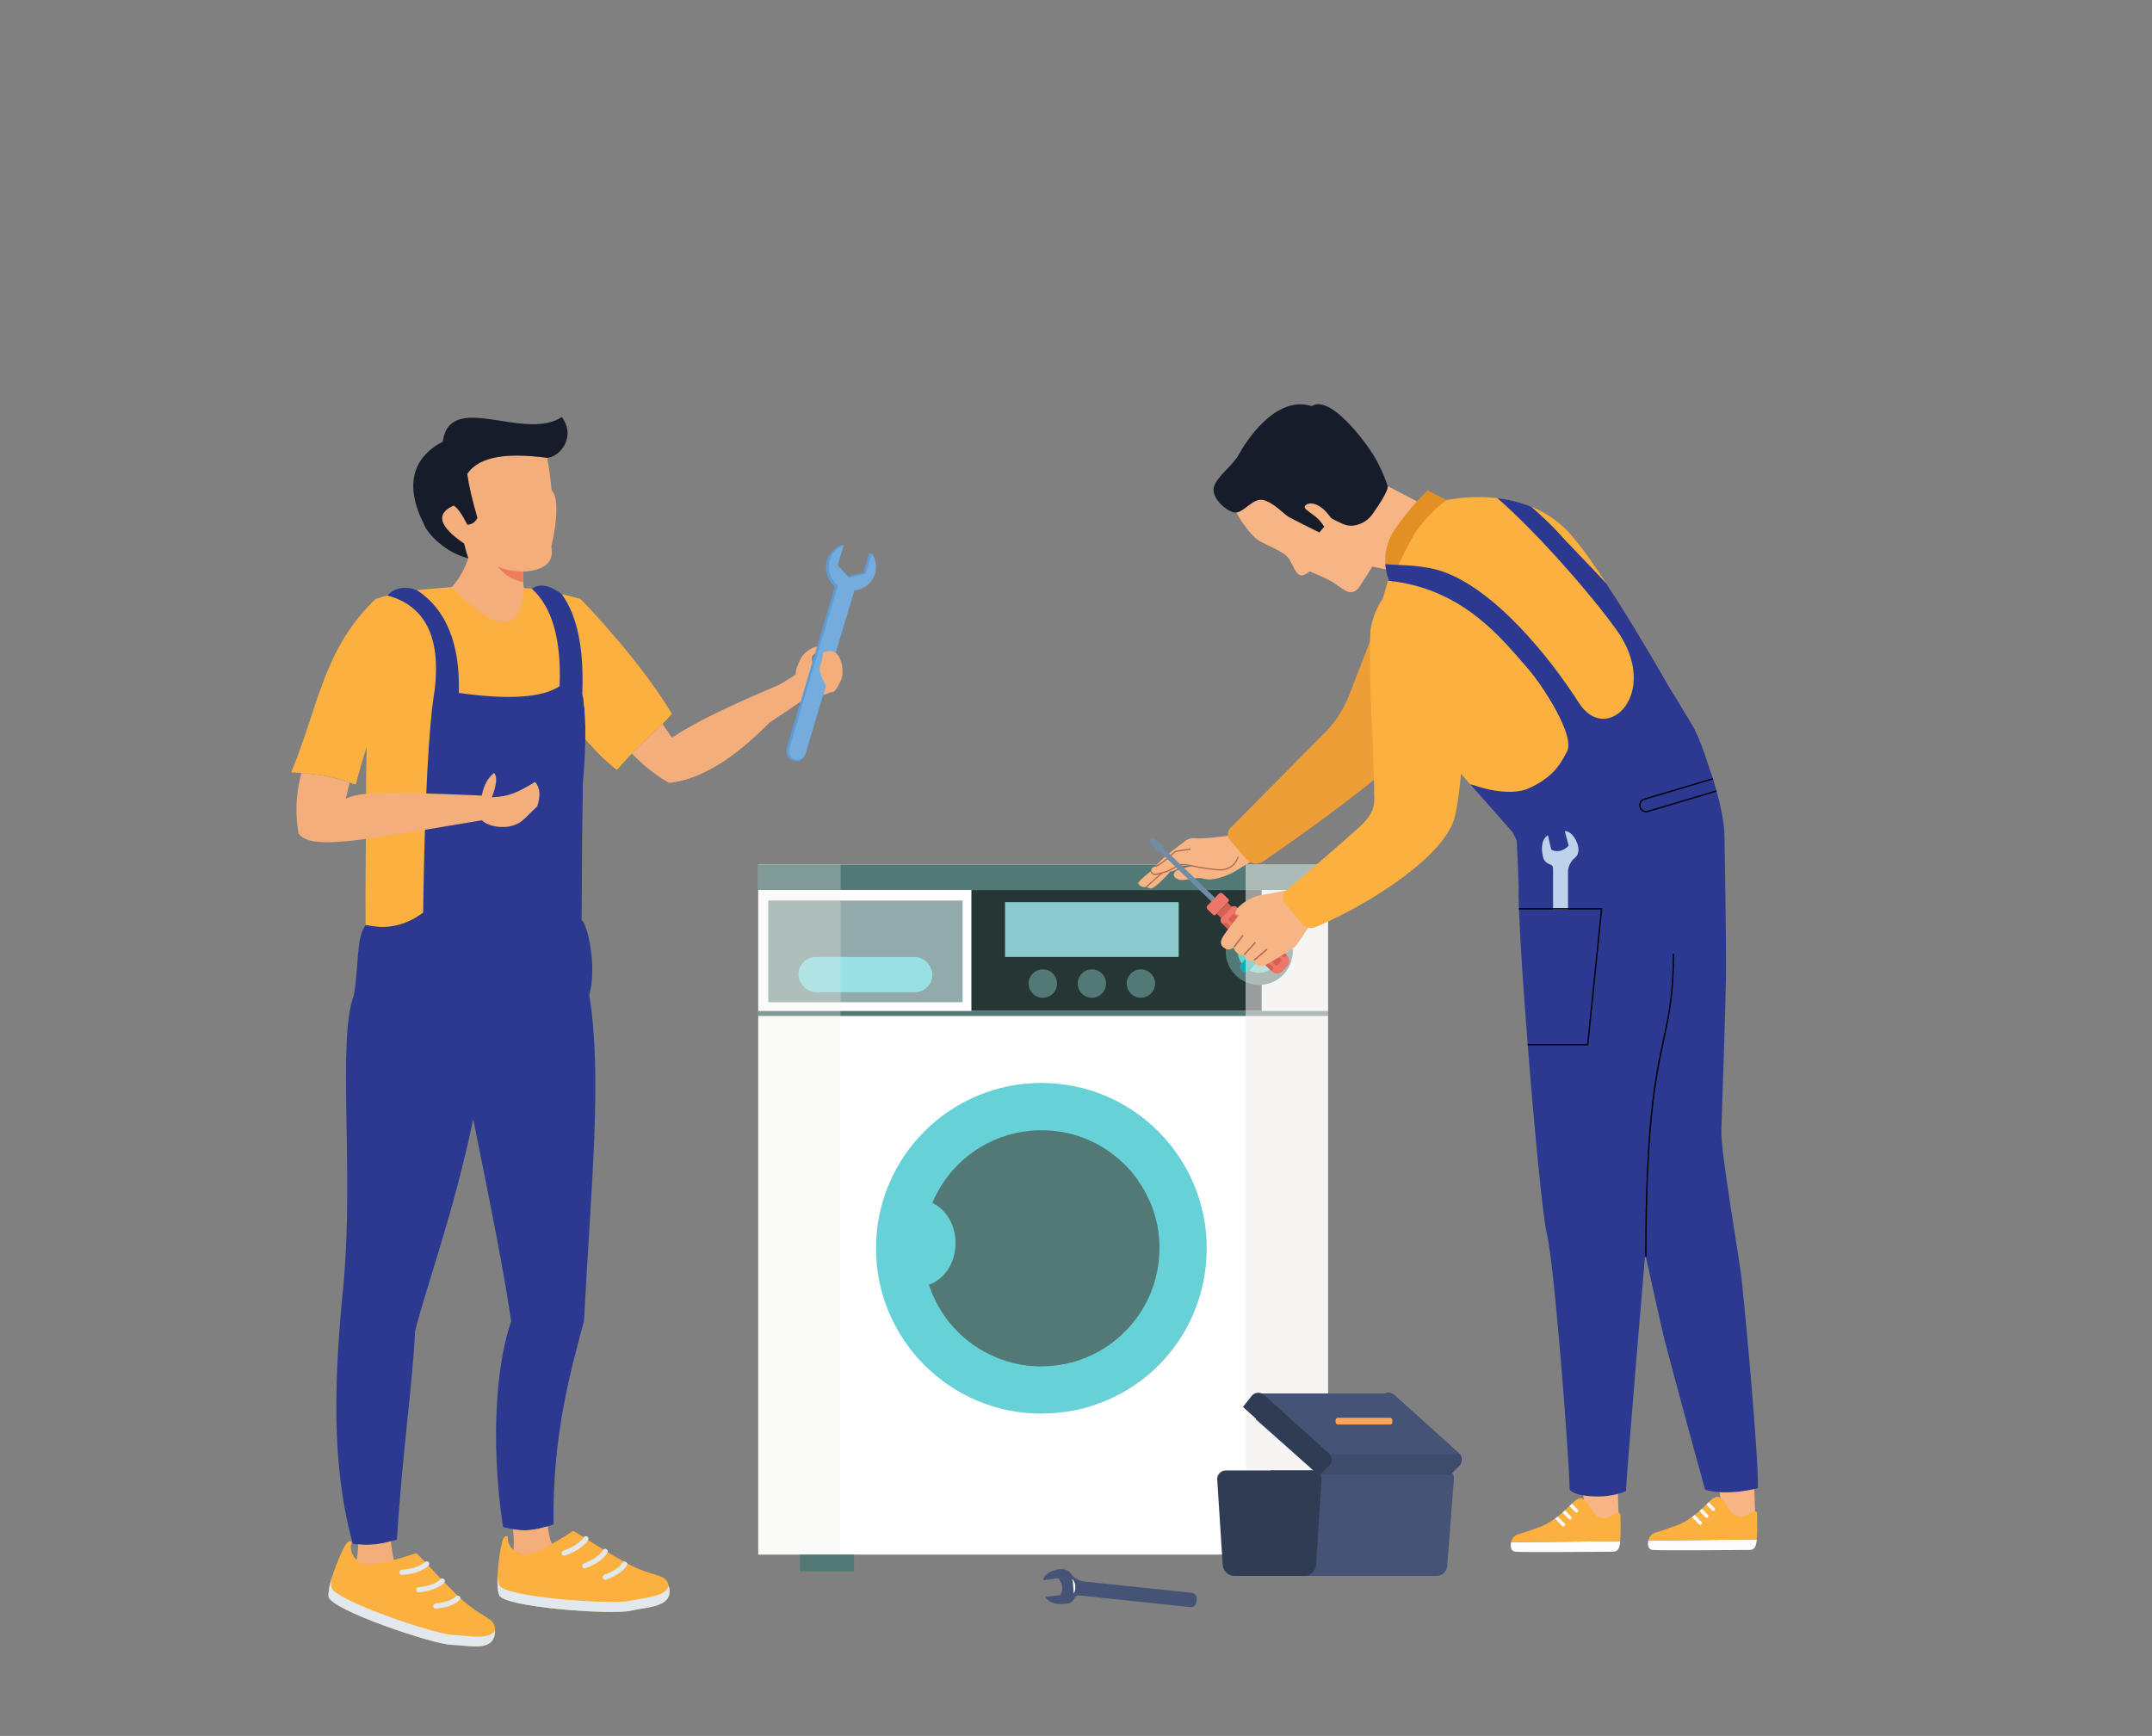 <svg xmlns="http://www.w3.org/2000/svg" viewBox="0 0 1234.42 995.91">
  <rect x="0" y="0" width="1234.42" height="995.91" fill="#808080" stroke="none"/>
  <defs>
    <style>
      .cls-1 {
        fill: #ed7d5b;
      }

      .cls-1, .cls-2, .cls-3, .cls-4, .cls-5, .cls-6, .cls-7, .cls-8 {
        fill-rule: evenodd;
      }

      .cls-9 {
        fill: #8bcbcf;
      }

      .cls-10 {
        fill: #09b0b4;
      }

      .cls-11 {
        fill: #d1d1d1;
      }

      .cls-11, .cls-12 {
        mix-blend-mode: multiply;
      }

      .cls-13 {
        fill: #e29023;
      }

      .cls-14, .cls-15 {
        fill: #537977;
      }

      .cls-12 {
        opacity: .57;
      }

      .cls-12, .cls-16 {
        fill: #f0ede9;
      }

      .cls-17, .cls-2 {
        fill: #171c2b;
      }

      .cls-18 {
        fill: #6ed1c7;
      }

      .cls-19 {
        fill: #99e0e4;
      }

      .cls-3 {
        fill: #5d9cd4;
      }

      .cls-20 {
        fill: #ed9e37;
      }

      .cls-21 {
        fill: #bed3eb;
      }

      .cls-22 {
        isolation: isolate;
      }

      .cls-16 {
        opacity: .29;
      }

      .cls-16, .cls-15 {
        mix-blend-mode: screen;
      }

      .cls-23 {
        fill: #d66051;
      }

      .cls-4 {
        fill: #73acdd;
      }

      .cls-5 {
        fill: #09378c;
      }

      .cls-6 {
        fill: #f4ae7c;
      }

      .cls-24 {
        fill: #6f8da6;
      }

      .cls-25 {
        fill: #fff;
      }

      .cls-26 {
        fill: #66d1d6;
      }

      .cls-27 {
        fill: #445376;
      }

      .cls-28 {
        fill: #fcfbfa;
      }

      .cls-29, .cls-8 {
        fill: #2b3990;
      }

      .cls-30 {
        fill: #303b54;
      }

      .cls-31 {
        fill: #ffa557;
      }

      .cls-32, .cls-7 {
        fill: #fbb040;
      }

      .cls-33 {
        fill: #f7b485;
      }

      .cls-34 {
        fill: #af6854;
      }

      .cls-35 {
        fill: #e1e9ef;
      }

      .cls-15 {
        opacity: .63;
      }

      .cls-36 {
        fill: #ed7668;
      }

      .cls-37 {
        fill: #2f4659;
      }

      .cls-38 {
        fill: #3e4b6b;
      }

      .cls-39 {
        fill: #253635;
      }
    </style>
  </defs>
  <g class="cls-22">
    <g id="_ëÎÓÈ_1" data-name="ëÎÓÈ 1">
      <g>
        <g>
          <g>
            <rect class="cls-25" x="434.94" y="495.98" width="326.81" height="395.87"></rect>
            <rect class="cls-39" x="557.21" y="510.58" width="166.49" height="69.4"></rect>
            <g>
              <path class="cls-11" d="M691.69,718.12c0,51-41.34,92.35-92.35,92.35s-92.35-41.35-92.35-92.35,41.34-92.35,92.35-92.35,92.35,41.35,92.35,92.35Z"></path>
              <g>
                <path class="cls-26" d="M692.19,716.12c0,52.38-42.47,94.85-94.85,94.85s-94.84-42.46-94.84-94.85,42.46-94.84,94.84-94.84,94.85,42.47,94.85,94.84Z"></path>
                <path class="cls-26" d="M689.69,716.12c0,51-41.35,92.35-92.35,92.35s-92.35-41.35-92.35-92.35,41.35-92.35,92.35-92.35,92.35,41.35,92.35,92.35Z"></path>
                <path class="cls-14" d="M665.07,716.12c0,37.4-30.32,67.73-67.73,67.73-.33,0-.67,0-1,0-8.7-.12-17-1.89-24.61-5-4.67-1.91-9.08-4.32-13.16-7.17-14.51-10.14-24.84-25.81-27.97-43.95-.66-3.77-.99-7.64-.99-11.59,0-37.4,30.33-67.72,67.73-67.72,3.95,0,7.82.34,11.59.99,18.14,3.12,33.82,13.46,43.95,27.96,2.86,4.08,5.28,8.49,7.18,13.16h0c3.12,7.61,4.88,15.9,5,24.6.01.33.01.67.01,1Z"></path>
                <path class="cls-15" d="M652.88,677.35l-94.3,94.31c-14.51-10.14-24.84-25.81-27.97-43.95l78.32-78.32c18.14,3.12,33.82,13.46,43.95,27.96Z"></path>
                <path class="cls-15" d="M665.06,715.11l-68.72,68.72c-8.7-.12-17-1.89-24.61-5l88.32-88.31c3.12,7.6,4.88,15.89,5,24.59Z"></path>
                <path class="cls-26" d="M548.12,713.18c0,13.63-9.29,24.68-20.76,24.68s-20.75-11.05-20.75-24.68,9.29-24.68,20.75-24.68,20.76,11.05,20.76,24.68Z"></path>
              </g>
            </g>
            <rect class="cls-15" x="440.69" y="516.63" width="111.48" height="58.34"></rect>
            <rect class="cls-14" x="434.93" y="495.98" width="326.83" height="14.6"></rect>
            <g>
              <path class="cls-14" d="M606.33,564.25c0,4.5-3.65,8.14-8.15,8.14s-8.14-3.65-8.14-8.14,3.65-8.14,8.14-8.14,8.15,3.65,8.15,8.14Z"></path>
              <path class="cls-14" d="M634.46,564.25c0,4.5-3.65,8.14-8.14,8.14s-8.14-3.65-8.14-8.14,3.65-8.14,8.14-8.14,8.14,3.65,8.14,8.14Z"></path>
              <path class="cls-14" d="M662.58,564.25c0,4.5-3.65,8.14-8.15,8.14s-8.14-3.65-8.14-8.14,3.65-8.14,8.14-8.14,8.15,3.65,8.15,8.14Z"></path>
            </g>
            <rect class="cls-9" x="576.5" y="517.55" width="99.63" height="31.44"></rect>
            <rect class="cls-14" x="434.93" y="579.98" width="326.83" height="2.88"></rect>
            <rect class="cls-14" x="458.85" y="891.86" width="31.03" height="9.6"></rect>
            <rect class="cls-14" x="706.8" y="891.86" width="31.03" height="9.6"></rect>
          </g>
          <g>
            <path class="cls-14" d="M741.55,545.8c0,10.62-8.61,19.24-19.23,19.24s-19.24-8.62-19.24-19.24,8.61-19.23,19.24-19.23,19.23,8.61,19.23,19.23Z"></path>
            <path class="cls-18" d="M734.59,545.8c0,6.78-5.49,12.27-12.27,12.27s-12.27-5.5-12.27-12.27,5.49-12.27,12.27-12.27,12.27,5.5,12.27,12.27Z"></path>
            <path class="cls-10" d="M732.87,534.78c1.12,1.01,1.22,2.76.2,3.89l-16.52,18.35c-1.01,1.13-2.76,1.22-3.88.2l-.45-.41c-1.12-1.01-1.22-2.76-.21-3.88l16.52-18.36c1.01-1.12,2.76-1.21,3.88-.2l.46.41Z"></path>
          </g>
          <rect class="cls-19" x="458.02" y="548.99" width="76.81" height="20.26" rx="10.04" ry="10.04"></rect>
          <rect class="cls-16" x="434.94" y="495.98" width="47.25" height="395.87"></rect>
          <rect class="cls-12" x="714.49" y="495.98" width="47.25" height="395.87"></rect>
        </g>
        <g>
          <g>
            <path class="cls-33" d="M725.68,489.13s-14.76,9.38-18.16,11.26c-3.39,1.88-12.1,5.32-16.78,3.77-4.68-1.55-11.24,1.62-14.64.42-3.4-1.2-3.22-3.22-1.94-4.62,1.28-1.4,9.85-3.2,9.85-3.2h-6.04s-4.23,3.3-6.77,3.25c-1.38,2.04-8.09,8.63-10.14,9.46-2.05.83-3.24-.88-3.24-.88-2.55,1.07-4.42-.74-4.93-1.74-.51-1,7.28-7.08,7.28-7.08,0,0,.09-.46.39-1.27.43-1.19,2.41-1.46,2.41-1.46,2.64-4.18,13.91-12.29,16.6-14.38,2.69-2.09,4.7-1.92,7.49-1.68,2.79.24,15.63-1.03,19.85-1.98,4.22-.95,14.93-10.91,14.93-10.91l3.84,21.05Z"></path>
            <path class="cls-34" d="M660.47,499.61c.87,2.18,2.4,1.84,5.52.93.6-.17,1.23-.36,1.91-.53,1.99-.51,3.81-1.56,5.42-2.48,1.63-.94,3.04-1.75,4.34-1.89.74-.08,4.45.22,6.43.77,1.27.35,6.31,1.44,14.3,2.21,7.99.77,10.71-4.73,11.5-7.13l.61.23c-.85,2.56-3.73,8.41-12.17,7.6-7.19-.69-12.55-1.71-14.41-2.23-1.88-.53-5.51-.83-6.2-.75-1.17.13-2.53.91-4.1,1.81-1.64.95-3.51,2.02-5.58,2.55-.67.17-1.3.35-1.89.53-2.88.84-5.16,1.5-6.28-1.33l.6-.28Z"></path>
            <path class="cls-34" d="M674.19,488.09c.07-.03.12-.04.17-.04.33,0,3.31-.48,5.48-.82,1.32-.21,2.49-.4,3.03-.47l.08.7c-.53.08-1.71.26-3.02.47-3.04.49-5.22.83-5.57.83-.15.08-1.14.97-2.1,1.83-2.68,2.41-6.74,6.06-9.2,6.78l-.16-.68c2.32-.68,6.48-4.41,8.96-6.64,1.51-1.36,2.05-1.82,2.34-1.95Z"></path>
            <polygon class="cls-34" points="666.22 500.62 666.63 501.16 658.03 508.85 657.62 508.31 666.22 500.62"></polygon>
          </g>
          <path class="cls-20" d="M801.87,326.62l-27.93,72.12c-2.81,7.25-6.96,13.95-12.26,19.8l-56,56.62c-1.85,1.87-1.95,4.74-.25,6.73l9.47,11.05c2.39,2.78,6.63,3.33,9.69,1.23,20.11-13.75,89.6-62.3,103.33-85.93,16.09-27.69-3.06-62.67-3.06-62.67l-22.98-18.95Z"></path>
          <polygon class="cls-33" points="1005.74 837.56 1006.88 871.11 989.28 873.66 983.9 841.58 1005.74 837.56"></polygon>
          <polygon class="cls-33" points="927.42 838.58 928.55 872.13 910.96 874.68 905.58 842.6 927.42 838.58"></polygon>
          <g>
            <path class="cls-28" d="M929.38,884.15c-.35,4.26-1.29,6.07-4.35,6.07-3.65,0-51.93.43-55.8,0-2.35-.26-3.17-2.66-2.45-5.43l62.6-.64Z"></path>
            <path class="cls-32" d="M929.54,881.42c-.04,1-.08,1.91-.15,2.73l-62.6.64c.46-1.77,1.67-3.93,4.05-4.59,2.31-.64,5.11-1.52,12.04-4.04,3.34-1.21,6.4-3.01,9.1-4.97.54-.39,1.06-.79,1.58-1.19.96-.75,1.86-1.51,2.71-2.26.5-.44.99-.88,1.46-1.31.93-.86,1.78-1.68,2.55-2.43.5-.5.97-.96,1.4-1.38,1.12-1.09,1.97-1.9,2.54-2.24,3.65-2.14,4.72-.43,9.01,6.22,4.29,6.65,9.44,4.08,11.16,3,1.72-1.07,5.15-3.43,5.15,0s.21,5.58,0,11.8Z"></path>
            <path class="cls-28" d="M897.45,875.42c-.19.18-.44.28-.68.28-.26,0-.51-.1-.7-.3l-4.09-4.21c.54-.39,1.06-.79,1.58-1.19l3.92,4.03c.38.39.37,1.01-.02,1.39Z"></path>
            <path class="cls-28" d="M901.22,871.44c-.19.19-.44.28-.68.28s-.51-.1-.7-.3l-3.56-3.67c.5-.44.99-.88,1.46-1.31l3.51,3.62c.38.39.37,1.01-.02,1.38Z"></path>
            <path class="cls-28" d="M904.99,867.45c-.19.18-.44.28-.68.28s-.51-.1-.7-.3l-3.33-3.43c.5-.5.97-.96,1.4-1.38l3.34,3.44c.38.39.37,1.01-.02,1.39Z"></path>
          </g>
          <g>
            <g>
              <path class="cls-33" d="M814.14,288.32s-14.64-7.57-18.13-9.41-56.63-40.08-70.32-30.08c-13.69,10.01-24.12,25.94-20.88,35.7,3.24,9.77,12.32,23.06,18.14,26.13,5.82,3.07,14.4,6.31,16.59,10.17,4.32,7.58,4.82,12.32,11.76,6.98,0,0,7.27,2.87,12.27,5.64,1.99,1.1,5.64,3.95,8.2,5.39,2.56,1.44,5.65,1.41,8.16-2.35,2.51-3.75,7.29-11.47,7.29-11.47l33.81,7.22-6.89-43.92Z"></path>
              <path class="cls-17" d="M752.44,232.97c10.73-6.82,31.05,20.88,35.63,28.5,5.18,8.6,7.94,17.44,7.94,17.44,0,0,1.17,2.17-8.92,16.3-3.45,4.83-10.18,7.5-15.23,5.95-5.05-1.56-21.22-11.02-21.22-11.02l-.75,1.51,10.57,9.48-3.67,4.35s-15.22-7.51-17.79-9.07c-2.57-1.56-8.88-8.44-14.56-9.57-5.68-1.13-10.64,6.75-15.31,7.18-4.66.43-14.64-8.27-12.84-14.59,1.8-6.32,10.73-12.13,14.19-18.48,3.46-6.34,20.66-34.64,41.97-28Z"></path>
              <path class="cls-33" d="M757.45,299.22c4.02,5.03,4.61,7.58,7.5,5.27,2.89-2.31.63-4.81-3.39-9.84-4.02-5.03-9.62-7.22-12.51-4.91-2.89,2.31,4.38,4.45,8.4,9.48Z"></path>
            </g>
            <path class="cls-32" d="M981.67,443.81l-84.54,67.12-29.32-33.21-24.51-27.79-1.11-1.26-37.22-43.12c-2.25-2.61-3.7-5.82-4.21-9.23l-7.61-52.86,3-10.34.34-1.16,1.35-4.66.97-3.36,7.23-24.89,9.04-4.66,11.17-5.78,1.28-.65,2.13-1.11s.05-.02.05-.02c8.56-1.52,18.78-2.27,29.24-1.04.02,0,.05.02.07.02.8.1,1.57.19,2.37.31,1.62.24,3.26.53,4.91.89.8.17,1.62.36,2.44.56,2.44.58,4.86,1.33,7.25,2.22.77.29,1.55.58,2.32.89.02,0,.05.02.07.02,7.59,3.07,14.82,7.69,21.07,14.28,5.9,6.19,13.8,17.28,21.99,29.8,2.2,3.33,4.42,6.79,6.62,10.27.41.63.82,1.28,1.23,1.91,1.6,2.59,3.21,5.15,4.79,7.73.05.07.12.19.19.29,1.11,1.84,2.22,3.63,3.34,5.44,3.09,5.1,6.04,10.03,8.77,14.62.68,1.16,1.35,2.3,2.01,3.41,1.23,2.13,2.42,4.13,3.53,6.02.82,1.43,1.62,2.78,2.37,4.08.12.22.24.43.36.65.22.39.46.77.68,1.16.75,1.3,1.45,2.51,2.1,3.63.22.39.41.72.6,1.09.12.22.34.56.6,1.01,1.02,1.81,1.86,3.26,2.44,4.33.14.24.27.46.39.65.02.05.05.1.07.15.1.14.14.29.22.41.27.48.44.75.44.75l2.08,2.88s.05.1.07.12c3.14,5.1,6.48,10.56,7.59,12.66.05.12.12.24.17.34,2.1,4.98,5.24,12.74,8.27,21.56.46,1.28.87,2.56,1.3,3.87Z"></path>
            <path class="cls-13" d="M829.71,286.82s-13.22,9.8-19.76,21.91c-3.23,5.99-5.91,11.07-7.71,15.37-1.58,3.72-2.53,6.82-2.67,9.42-.03.46-.01.91.02,1.35l-1.66-1.57-1.44-1.35-.15-.14s-1.35-3.22-1.68-8.14c-.37-5.27.43-12.47,5.28-19.7,9.36-13.95,19.05-22.57,19.05-22.57l10.71,5.42Z"></path>
          </g>
          <path class="cls-29" d="M1008.38,853.73s-17.18,4.79-30.31.89c-8.6-30.86-21.29-78.23-23.35-86.35-2.05-8.12-11-49.06-11-49.06,0,0-11.02,129.95-11.02,136.14-12.37,5.85-33.23,2.63-32.34-1.62-.68-23.73-8.94-129.32-13.07-145.9-2.25-9.01-7.13-59.65-10.95-108.13-.02-.27-.05-.48-.05-.75-2.39-30.16-4.35-59.41-4.98-77.19-.02-.27-.02-.51-.05-.75-.19-5.68-.24-10.15-.12-13l-1.09-25.72c-.7-1.5-1.47-3.07-2.25-4.57l-24.53-27.79h.02l2.49.63s19.31,7.25,31.56,1.52c12.23-5.73,17.04-11.99,21.61-21.1,4.57-9.09-14.16-37.9-22.91-47.88-14.5-16.53-35.67-43.77-75.82-49.47-.22-.02-.44-.07-.65-.1-.1-.02-.17-.02-.27-.05-.46-.07-.94-.12-1.38-.19-.6-.05-1.21-.12-1.79-.17l.34-1.16-.15-.14s-.82-1.93-1.33-5.12c-.15-.92-.27-1.93-.34-3.02,1.18.12,2.59.19,4.13.27.89.05,1.84.07,2.88.14.17,0,.36.02.56.02.12,0,.27.02.39.02,5.2.22,11.38.58,17.4,1.74,2.18.44,4.35.97,6.43,1.64,30.94,10.08,62.93,50.15,79.2,75.67,16.02,25.21,47.61-5.63,21.61-41.81-7.71-10.71-19.14-24.7-31.49-38.45-12.33-13.78-25.55-27.31-36.83-37.15.82.1,1.62.22,2.44.34,1.62.24,3.26.53,4.91.89.8.17,1.62.36,2.44.56,2.44.6,4.86,1.35,7.25,2.22.77.29,1.55.58,2.32.89.02,0,.05.02.07.02,6.19,5.49,12.37,11.26,16.07,15.49,4.59,5.24,15.11,15.78,27,28.59,2.2,3.33,4.42,6.79,6.62,10.27.41.63.82,1.28,1.23,1.91,1.6,2.59,3.21,5.15,4.79,7.73.05.07.12.19.19.29,1.11,1.84,2.22,3.63,3.34,5.44,3.09,5.1,6.04,10.03,8.77,14.62.68,1.16,1.35,2.3,2.01,3.41,1.23,2.13,2.42,4.13,3.53,6.02.82,1.43,1.62,2.78,2.37,4.08.12.22.24.43.36.65.22.39.46.77.68,1.16.75,1.3,1.45,2.51,2.1,3.63.19.36.41.75.6,1.09.12.22.34.56.6,1.01,1.11,1.84,3.31,5.39,5.63,9.16.02.05.05.1.07.12,3.14,5.1,6.48,10.56,7.59,12.66.05.12.12.24.17.34,2.66,5.41,5.39,12.83,8.27,21.56.46,1.28.87,2.56,1.3,3.87.29.85.56,1.72.82,2.59.07.24.15.46.22.7.65,2.08,1.28,4.18,1.86,6.31.07.24.14.46.19.7,2.39,8.68,4.18,17.5,4.45,25.09,0,0,1.11,64.58.87,81.11-.27,18.2-2.34,77.34-2.68,88.72-.34,11.36,9.98,71.47,11.36,82.53,1.38,11.02,9.98,101.7,9.62,122.17Z"></path>
          <path d="M944.09,721.26c.21,0,.38-.17.38-.38,0-76.94,5.68-103.38,10.24-124.63,2.99-13.93,5.57-25.97,5.57-48.81,0-.21-.17-.38-.38-.38s-.38.17-.38.38c0,22.77-2.57,34.76-5.56,48.66-4.57,21.28-10.25,47.77-10.25,124.79,0,.21.17.38.38.38Z"></path>
          <g>
            <polygon class="cls-24" points="663.67 487.8 659.34 482.44 660.94 480.78 666.46 484.91 666.28 485.88 696.7 515.22 695.06 516.92 664.63 487.58 663.67 487.8"></polygon>
            <path class="cls-24" d="M697.25,515.34l-2.05,2.13-30.53-29.43-.99.23-4.61-5.71,1.95-2.03,5.88,4.39-.19.99,30.53,29.43ZM695.19,516.63l1.23-1.28-30.33-29.24.18-.95-5.17-3.86-1.23,1.28,4.05,5.02.94-.21.11.11,30.22,29.13Z"></path>
            <path class="cls-36" d="M693.09,514.99h10.68c.52,0,.93.42.93.93v4.57c0,.85-.69,1.54-1.54,1.54h-9.49c-.84,0-1.53-.69-1.53-1.53v-4.57c0-.52.42-.95.95-.95Z" transform="translate(1556.46 375.6) rotate(133.95)"></path>
            <rect class="cls-23" x="697.75" y="520.42" width="8.95" height="3.52" transform="translate(1565.54 379.06) rotate(133.95)"></rect>
            <path class="cls-36" d="M700.86,529.59l28.79,27.75c1.67,1.61,4.33,1.56,5.94-.11l2.68-2.78c1.72-1.79,1.67-4.63-.12-6.36l-28.61-27.58c-.94-.9-2.43-.88-3.33.06l-5.42,5.62c-.92.95-.89,2.48.06,3.4Z"></path>
            <path class="cls-23" d="M709.64,523.51l26.22,25.28c.44.43,1.16.42,1.59-.03l.67-.7-27.83-26.83-.67.7c-.43.44-.42,1.16.03,1.59Z"></path>
            <rect class="cls-23" x="717.53" y="519.8" width="4.69" height="38.66" rx=".9" ry=".9" transform="translate(1607.64 395.1) rotate(133.95)"></rect>
            <path class="cls-23" d="M701.56,530.27l27.83,26.83.67-.7c.43-.44.42-1.16-.03-1.59l-26.22-25.28c-.44-.43-1.16-.42-1.59.03l-.67.7Z"></path>
          </g>
          <g>
            <path class="cls-28" d="M1007.71,883.17c-.35,4.23-1.29,6.03-4.33,6.03-3.62,0-51.59.43-55.43,0-2.34-.26-3.15-2.64-2.43-5.39l62.19-.64Z"></path>
            <path class="cls-32" d="M1007.86,880.46c-.04,1-.08,1.9-.15,2.71l-62.19.63c.46-1.76,1.66-3.9,4.03-4.56,2.29-.64,5.08-1.51,11.96-4.01,3.32-1.2,6.36-2.99,9.04-4.94.54-.39,1.06-.78,1.57-1.18.95-.75,1.85-1.5,2.69-2.25.5-.44.99-.88,1.45-1.3.92-.85,1.77-1.67,2.53-2.42.5-.49.96-.95,1.39-1.37,1.11-1.09,1.96-1.89,2.52-2.22,3.62-2.13,4.69-.43,8.96,6.18,4.26,6.61,9.38,4.05,11.08,2.98,1.71-1.06,5.12-3.41,5.12,0s.21,5.55,0,11.72Z"></path>
            <path class="cls-28" d="M975.99,874.5c-.19.18-.43.28-.68.28-.26,0-.51-.1-.7-.3l-4.06-4.18c.54-.39,1.06-.78,1.57-1.18l3.89,4c.37.39.36,1.01-.02,1.38Z"></path>
            <path class="cls-28" d="M979.73,870.54c-.19.18-.43.28-.68.28s-.51-.1-.7-.3l-3.54-3.65c.5-.44.99-.88,1.45-1.3l3.49,3.59c.38.38.37,1-.02,1.38Z"></path>
            <path class="cls-28" d="M983.48,866.58c-.19.18-.43.28-.68.28s-.51-.1-.7-.3l-3.31-3.4c.5-.49.96-.95,1.39-1.37l3.32,3.42c.38.38.37,1-.02,1.38Z"></path>
          </g>
          <path class="cls-21" d="M902.49,492.94c-1.8,1.75-3,4.65-3.06,6.83-.02.63,0,2.49,0,2.49v19.49h-8.58v-19.53s.02-2.71,0-3.62c-.05-2.1-.81-2.34-1.9-2.76-2.89-1.1-3.51-2.89-3.85-4.29-2.38-9.92,2.81-12.39,2.81-12.39l1.89,8.23c5.46,2.93,10-2.2,10-2.2l-2.21-8.38c4.35.02,7.22,6.12,7.69,9.05.72,4.6-1.43,5.75-2.78,7.08Z"></path>
          <path d="M871.28,521c.01.25.01.49.03.74h47l-7.9,77.21h-34.12c.01.25.03.49.04.74h34.74l8.05-78.69h-47.85Z"></path>
          <path d="M984.57,453.41l-39.37,11.72c-1.74.53-3.58-.46-4.11-2.2-.51-1.74.48-3.58,2.22-4.08l39.39-11.75c-.07-.24-.15-.46-.22-.7l-39.39,11.72c-2.13.63-3.33,2.9-2.71,5.03.63,2.13,2.9,3.34,5,2.71l39.37-11.75c-.05-.24-.12-.46-.19-.7Z"></path>
          <g>
            <path class="cls-33" d="M751.01,531.85c-1.69,1-6.27,10.05-8.67,11.63-2.4,1.58-15.15,10.09-17.97,10.7-2.83.62-5.51-1.97-5.05-3.23-2.73,1.55-5.69-1.48-5.56-3.31-2.65,1.69-6.67-2.8-5.93-4.23-2.06,1.85-4.22,1.53-6.01.14-2.14-1.67-1.73-3.96-.2-6.36,3.31-5.17,8.41-11.3,9.29-12.12-2.32-.44-3.09-1.11-1.2-3.81,1.89-2.7,8.19-6.82,12.88-7.64,4.69-.81,14.27-2.49,16.57-3.1l11.86,21.32Z"></path>
            <path class="cls-34" d="M719.57,551.24c.27-.23,6.71-5.68,7.5-6.41l-.53-.57c-.78.72-7.41,6.33-7.48,6.39l.5.59Z"></path>
            <rect class="cls-34" x="712.21" y="543.76" width="9.45" height=".78" transform="translate(-168.15 707.58) rotate(-47.66)"></rect>
            <rect class="cls-34" x="706.14" y="539.6" width="8.6" height=".78" transform="translate(-149.59 778.01) rotate(-52.71)"></rect>
          </g>
          <path class="cls-32" d="M842.67,363.05s-2.25,82.19-8.19,105.61c-5.74,22.64-49.19,50.34-79.96,63.24-2.61,1.09-5.61.35-7.43-1.81l-10.21-12.15c-1.7-2.02-1.46-5.03.55-6.74,9.74-8.31,36.25-30.97,43.26-37.62,9.05-8.59,7.54-14.17,7.54-19.37,0-24-3.26-59.11-2.21-91.15.23-6.87,5.37-19.47,9.35-21.5,15.06-7.69,47.29,21.5,47.29,21.5Z"></path>
        </g>
        <g>
          <path class="cls-27" d="M683.55,913.79l-59.7-6.28s-1.86-.18-2.48-.26c-2.16-.28-4.92-1.74-6.49-3.64-1.19-1.44-2.11-3.6-6.76-3.39-2.96.13-9.32,2.24-9.79,6.39l8.57-1.23s4.65,4.87,1.18,9.77l-8.37.94s1.93,5.21,12.04,3.98c1.43-.18,3.27-.59,4.65-3.22.53-1.01.84-1.7,2.94-1.54.9.07,3.59.38,3.59.38l59.74,6.28c1.79.19,3.39-1.05,3.57-2.77l.21-1.95c.18-1.72-1.13-3.27-2.92-3.45Z"></path>
          <path class="cls-25" d="M614.98,905.89c.17.11.3.25.44.39.13.14.25.3.36.46.22.32.39.66.53,1.02.28.71.43,1.46.48,2.21.05.75,0,1.49-.14,2.22-.15.73-.37,1.43-.75,2.1-.1-.75-.13-1.46-.16-2.17-.03-.71-.06-1.4-.1-2.09-.05-.69-.11-1.37-.21-2.05-.05-.34-.11-.68-.18-1.03-.07-.35-.15-.69-.27-1.05Z"></path>
        </g>
        <g>
          <path class="cls-37" d="M838.22,838.95c-.23.71-.64,1.36-1.21,1.92l-5.16,5.05-.56.54-.6-.54-43.08-38.79,4.96-6.28c.52-.66,1.18-1.15,1.9-1.45,1.22-.53,2.64-.54,3.87,0,.48.2.92.49,1.33.85l37.2,33.49c.64.58,1.1,1.29,1.36,2.05.35,1.02.35,2.12,0,3.15Z"></path>
          <path class="cls-27" d="M824.01,904.08h-95.11v-60.48h100.81c2.5,0,4.47,2.13,4.28,4.62l-3.86,50.19c-.25,3.2-2.91,5.66-6.12,5.66Z"></path>
          <path class="cls-30" d="M748.14,904.08h-40.02c-3.57,0-6.53-2.77-6.76-6.34l-3.14-48.94c-.18-2.82,2.05-5.2,4.88-5.2h50.06c2.82,0,5.06,2.38,4.88,5.2l-3.14,48.94c-.23,3.56-3.19,6.34-6.76,6.34Z"></path>
          <path class="cls-27" d="M838.22,835.81v3.26c-.23.69-.64,1.34-1.21,1.89l-5.16,4.96h-75.8l-35.67-31.59v-14.93h77.96c.48.2.92.49,1.33.85l37.2,33.49c.19.17.36.35.52.54.37.46.66.97.84,1.51Z"></path>
          <path class="cls-38" d="M838.22,835.81v3.26c-.23.69-.64,1.34-1.21,1.89l-5.16,4.96h-74.26v-11.63h79.8c.37.46.66.97.84,1.51Z"></path>
          <path class="cls-30" d="M762.37,840.88l-5.16,5.05-.56.54-.6-.54-35.67-32.12-7.4-6.67,4.96-6.28c.65-.82,1.51-1.38,2.44-1.64,1.57-.47,3.34-.14,4.65,1.05l37.2,33.49c2.1,1.89,2.16,5.16.15,7.13Z"></path>
          <rect class="cls-31" x="766.12" y="813.36" width="32.56" height="3.88" rx="1.3" ry="1.3"></rect>
        </g>
      </g>
      <g>
        <g>
          <path class="cls-6" d="M252.6,340.14c3.76.27,7.38-4.19,8.43-5.52,4-5.07,6.55-11.03,7.58-14.37-.78-2.22-1.6-5.03-2.45-8.42-14.48-9.84-16.46-17.12-5.94-21.83,2.12,1.19,4.75,4.85,7.9,10.99,2.51-.1,4.41-1.38,5.71-3.85-2.99-10.36-4.93-18.77-5.84-25.23,7.14-10.61,23.83-12.12,45.93-9.26,1.03,5.88,1.87,12.11,2.52,18.69,3.91,3.6,3.4,16.95-.2,32.32,1.8,8.74-3.6,13.52-16.2,14.32-.12,2.11.07,4.54.11,6.02.03,1.34.08,3.96,1.48,4.37l2.34.58c-.23,31.27-16.24,37.28-51.36,1.2Z"></path>
          <path class="cls-2" d="M313.91,262.64c-22.1-2.86-38.79-1.35-45.92,9.26.9,6.46,2.85,14.88,5.84,25.23-1.3,2.47-3.2,3.75-5.71,3.85-3.14-6.14-5.78-9.8-7.9-10.99-10.52,4.72-8.54,12,5.94,21.83.85,3.39,1.67,6.2,2.45,8.42-13.03-2.92-23.93-14.57-25.46-19.61-15.2-29.96,1.75-42.61,10.82-47.22,4-29.67,46.73.13,68.31-14.17,8.58,11.85-1.68,23.13-8.37,23.4Z"></path>
          <path class="cls-1" d="M285.51,324.93c3.53,1.75,8.37,2.76,14.52,3.05-.12,2.08-.03,4.48.1,5.96-6.18-1.19-11.06-4.19-14.62-9.01Z"></path>
          <path class="cls-5" d="M226.25,925.77c-13.73-4.83-14.83-11.91-22.23-15.36-7.45-3.48-8.3-9.67-1.02-16.4,5.38,4.3,12.05,9.58,15.59,6.78,2.36-1.87,10.37-1.75,11.95.98,6.97,16.21,16.67,11.07,18.58,18.45.22,9.82-16.58,7.78-22.88,5.55Z"></path>
          <path class="cls-5" d="M345.18,909.65c-24.17-.39-42.24-.68-50.59-3.31-9.01-2.84-7.14-8.34-1.97-17.12,22.78,10.48,16.71-2.15,27.37-.55,7.49,6.03,18.58,10.07,33.27,12.12,6.21,4.58,3.69,8.66-8.07,8.87Z"></path>
          <path class="cls-7" d="M333.11,343.68c-12.06-3.5-22.9-5.63-32.5-6.37-1.74,26.51-15.56,26.32-41.49-.55-24.96,2.1-29.85,2.42-43.7,6.91-29.97,28.63-32.72,61.67-48.39,99.42,17.34.78,25.13,2.86,36.92,7.07,2.53-9.05,4.65-16.33,6.36-21.85-.48,49.79-.66,83.9-.55,102.34,69.44,8.8,110.74,7.88,123.91-2.76.27-44.25.63-79.29,1.1-105.1,6.86,8.08,13.22,14.36,19.09,18.81,14.06-16.12,23.59-22.62,31.57-32.12-17.66-28.99-42.95-55.96-52.31-65.79Z"></path>
          <path class="cls-6" d="M447.44,392.7c-29.46,12.28-50.14,22.45-62.03,30.51l-5.36-7.93c-4.98,4.99-10.67,9.88-17.61,16.99,6.42,6.72,13.3,12.24,21.33,16.91,19.34-2.07,40.57-15.76,63.68-41.07v-15.41Z"></path>
          <path class="cls-8" d="M334.36,449.24c-.33,27.03-.56,53.25-.7,78.64,3.77,2.97,8.81,28.15,4.34,42.77,7.62,47.07,1.09,108.35-3.01,187.14-7.35,27.77-18.19,64.77-17.49,116.84-12.8,3.91-17.43,4.32-28.98,1.38-8.07-54.35-2.57-97.87,4.73-117.97-4.67-31.07-11.65-65.84-21.8-116-11.44,54.66-26.75,95.23-33.37,121.7-1.31,29.51-7.28,69.34-10.4,119.48-9.5,2.86-15.42,3.69-25.27,2.49-12.79-46.09-10.65-96.25-5.23-150.47,5.77-65.18-3.74-138.77,5.78-164.29,3.04-16.95,1.16-32.87,6.8-40.31,12.02,2.8,23,.41,32.96-7.14.92-64.25,3.13-106.85,6.64-127.77,3.55-30.23-5.51-48.26-27.17-54.11,4.46-4.55,10.11-5.57,16.96-3.07,16.81,11.05,24.82,30.71,24.04,58.98,28.67,4.03,47.94,2.74,57.81-3.87,1.06-26.69-4.25-45.33-15.92-55.91,4.41-3.16,10.11-2.14,17.11,3.06,8.95,12.31,12.88,31.4,11.81,57.28,2.26,9.36,2.39,26.41.39,51.16Z"></path>
          <path class="cls-7" d="M218.58,480.07c-3.07.46-5.98.86-8.71,1.23-.14,21.96-.18,38.41-.11,49.34,3.08.39,6.1.76,9.07,1.11-.23-18.36-.31-35.59-.24-51.69h0ZM358.82,436.08c-8.45-7.03-16.49-18.46-24.12-34.27.86,5.51,1.2,12.88,1.03,22.11,6.49,7.54,12.53,13.43,18.12,17.67,1.72-1.97,3.37-3.8,4.97-5.51h0ZM220.96,393.26c-3.72,11.97-7.28,23.66-10.66,35.05-.09,9.62-.18,18.66-.25,27.11,2.46-.23,5.34-.39,8.75-.47.36-23.37,1.07-43.94,2.15-61.69Z"></path>
          <path class="cls-6" d="M294.23,877.29c.57,4.74.65,8.99.25,12.75,19.06,8.28,15.82-1.28,23.44-1.52-1.91-3.37-3.15-7.67-3.72-12.91-8.31,2.38-13.04,2.92-19.96,1.67h0ZM205.4,886.02c0,3.45-.33,6.48-1,9.1,5.09,4.03,10.96,8.23,14.19,5.67,1.55-1.23,5.54-1.6,8.54-.93-1.24-4.17-2.21-9.38-2.93-15.65-6.68,1.8-11.82,2.4-18.8,1.81Z"></path>
          <path class="cls-6" d="M172.85,443.43c-2.73,11.08-3.87,21.21-1.63,34.64,6.81,9.9,34.32,4.36,105.13-7.47,2.54,2.32,7.79,4.62,15.76,3.59,7.41-1.85,7.76-3.78,16.07-11.61,2.01-6.1,1.6-10.76-1.24-13.97-9.35,5.51-14.28,8.43-24.81,8.78,2.8-7.22,3.23-11.87,1.26-13.97-3.6,2.88-5.94,7.21-7.02,13-55.83-2.43-70.55-2.1-77.99,1.8.81-3.51,1.52-6.58,2.14-9.24-8.69-2.96-15.76-4.68-27.68-5.54Z"></path>
          <path class="cls-6" d="M476.12,374.68c-3.2,2.15-9.58,6.31-9.94,5.68-.48-.85-.69-3.4-.16-4.14.53-.7,2.17-1.57,2.7-2.27.53-.74.61-2.09-.21-2.79-.82-.7-4.68,1.87-4.68,1.87,0,0-3.12,2.11-4.3,4.45-4.1,8.01-2.62,8.34-3.17,9.35-.65,1.21-16.62,10.21-16.62,10.21,0,0-47.92,24.96-50.49,26.34h-.04c-.16,2.33,1.25,4.32,2.06,6.32,1.8,7,3.96,7.27,6.16,13.97,7.29-4.51,57.54-38.14,62.65-41.66,0,0,7.92-2.07,12.85-3.5,1.96-.58,3.8-1.5,5.37-2.44-1.41-2.89-2.44-6.74-2.81-11.02-.34-3.85-.08-7.44.62-10.37Z"></path>
          <g>
            <path class="cls-3" d="M490.03,338.71l-27.97,93.66c-.93,3.11-3.63,5.13-6.77,4.19-3.14-.94-4.95-4.25-4.02-7.35l27.66-92.63c-4.35-3.71-6.14-9.63-4.5-15.12,1.27-4.25,4.21-6.66,7.68-8.61l1.84-.21-3.5,11.72,5.93,6.28,8.79-1.95,3.42-11.46,1.45.22c2.13,4.4,2.64,7.48,1.89,11.64-1.64,5.49-6.48,7.3-11.89,9.62Z"></path>
            <path class="cls-4" d="M500.04,317.45c2.29,3.27,3.12,7.52,1.89,11.64-1.65,5.51-6.49,9.19-11.89,9.62l-27.97,93.66c-.77,2.58-3.51,4.06-6.09,3.29h0c-2.58-.77-4.06-3.51-3.29-6.09l27.97-93.66c-4.28-3.32-6.31-9.06-4.67-14.57,1.23-4.12,4.25-7.22,7.96-8.7l-3.5,11.72,6.66,7.05,9.43-2.24,3.5-11.72Z"></path>
          </g>
          <path class="cls-6" d="M471.93,376.4c-.96,6.3-3.47,5.56.04,13.51,4.23,9.56,6.17,9.98,10.77-.54,1.41-3.22.71-19.65-10.21-15.09-.89.37-.58,1.98-.6,2.12Z"></path>
        </g>
        <g>
          <path class="cls-32" d="M288.82,882.53c-1.8,3.1-5.14,25.52-2.51,32.57,2.63,7.05,64.57,11.38,75.06,9.02,10.5-2.36,23.99-2.09,22.6-12.48-1.39-10.4-7.64-5.19-26.52-15.97-18.88-10.78-28.13-17.87-29.04-17.24-6.86,4.68-21.72,13.68-27.37,13.5-5.65-.18-10.12-5.29-9.74-9.89.11-1.13-1.61-1.19-2.48.49Z"></path>
          <path class="cls-35" d="M323.98,892.41c2.6-.86,5.14-2,7.47-3.45,2.29-1.43,4.48-3.19,5.9-5.52.98-1.62-1.55-3.09-2.53-1.48-1.14,1.87-3.07,3.38-5.01,4.57-2.09,1.29-4.29,2.29-6.61,3.06-.75.25-1.24,1.01-1.02,1.8.2.74,1.05,1.27,1.8,1.02h0Z"></path>
          <path class="cls-35" d="M335.8,899.69c2.47-.87,4.88-2,7.07-3.45,2.19-1.45,4.27-3.22,5.59-5.52.94-1.64-1.59-3.12-2.53-1.48-.56.98-1.14,1.66-2,2.47-.86.82-1.7,1.45-2.69,2.1-1.99,1.29-4.07,2.3-6.21,3.06-.75.26-1.24,1-1.02,1.8.2.72,1.05,1.29,1.8,1.02h0Z"></path>
          <path class="cls-35" d="M347.58,906.24c2.33-.79,4.61-1.83,6.68-3.16,2.06-1.32,4.04-2.95,5.31-5.08.97-1.63-1.57-3.1-2.53-1.48-.99,1.66-2.67,3.03-4.4,4.12-1.91,1.2-3.8,2.08-5.84,2.77-.75.25-1.24,1.01-1.02,1.8.2.73,1.05,1.28,1.8,1.02h0Z"></path>
          <path class="cls-35" d="M361.37,924.12c-10.5,2.36-72.44-1.97-75.06-9.02-.89-2.39-1.09-6.57-.9-11.16.12,2.2.4,4.08.9,5.4,2.62,7.05,64.56,11.38,75.06,9.02,8.93-2,20.04-2.1,22.27-8.5.13.54.23,1.13.32,1.78,1.39,10.4-12.1,10.13-22.6,12.48Z"></path>
        </g>
        <g>
          <path class="cls-32" d="M199.12,885.04c-2.52,2.55-11.42,23.4-10.66,30.88.76,7.48,59.6,27.32,70.35,27.69,10.75.37,23.74,4.04,25.02-6.37,1.28-10.41-6.08-6.95-21.63-22.15s-22.71-24.39-23.75-24.02c-7.82,2.8-24.47,7.76-29.89,6.16-5.42-1.6-8.46-7.68-6.92-12.03.4-1.06-1.25-1.56-2.52-.15Z"></path>
          <path class="cls-35" d="M230.64,903.48c2.73-.18,5.48-.64,8.1-1.45,2.57-.8,5.14-1.96,7.1-3.85,1.36-1.32-.72-3.38-2.08-2.07-1.57,1.52-3.82,2.49-6,3.16-2.35.72-4.73,1.13-7.16,1.29-.79.05-1.46.67-1.45,1.49,0,.76.69,1.5,1.49,1.45h0Z"></path>
          <path class="cls-35" d="M240.24,913.51c2.61-.22,5.23-.71,7.71-1.56,2.48-.85,4.95-2.04,6.81-3.93,1.32-1.35-.75-3.42-2.08-2.07-.79.8-1.52,1.32-2.56,1.89-1.04.57-2.02.97-3.14,1.35-2.25.75-4.52,1.2-6.78,1.39-.79.06-1.46.66-1.45,1.49,0,.75.69,1.51,1.49,1.45h0Z"></path>
          <path class="cls-35" d="M249.98,922.82c2.46-.18,4.92-.61,7.27-1.37,2.33-.75,4.66-1.83,6.42-3.58,1.34-1.33-.73-3.4-2.08-2.07-1.37,1.36-3.35,2.26-5.3,2.88-2.16.68-4.2,1.05-6.35,1.21-.79.06-1.46.66-1.45,1.49,0,.76.69,1.5,1.49,1.45h0Z"></path>
          <path class="cls-35" d="M258.81,943.6c-10.75-.37-69.6-20.2-70.35-27.68-.26-2.54.6-6.63,1.95-11.03-.44,2.16-.64,4.04-.49,5.46.76,7.48,59.6,27.31,70.35,27.68,9.15.32,19.92,3.03,23.7-2.6-.01.55-.06,1.16-.14,1.8-1.28,10.41-14.26,6.74-25.02,6.37Z"></path>
        </g>
      </g>
    </g>
  </g>
</svg>